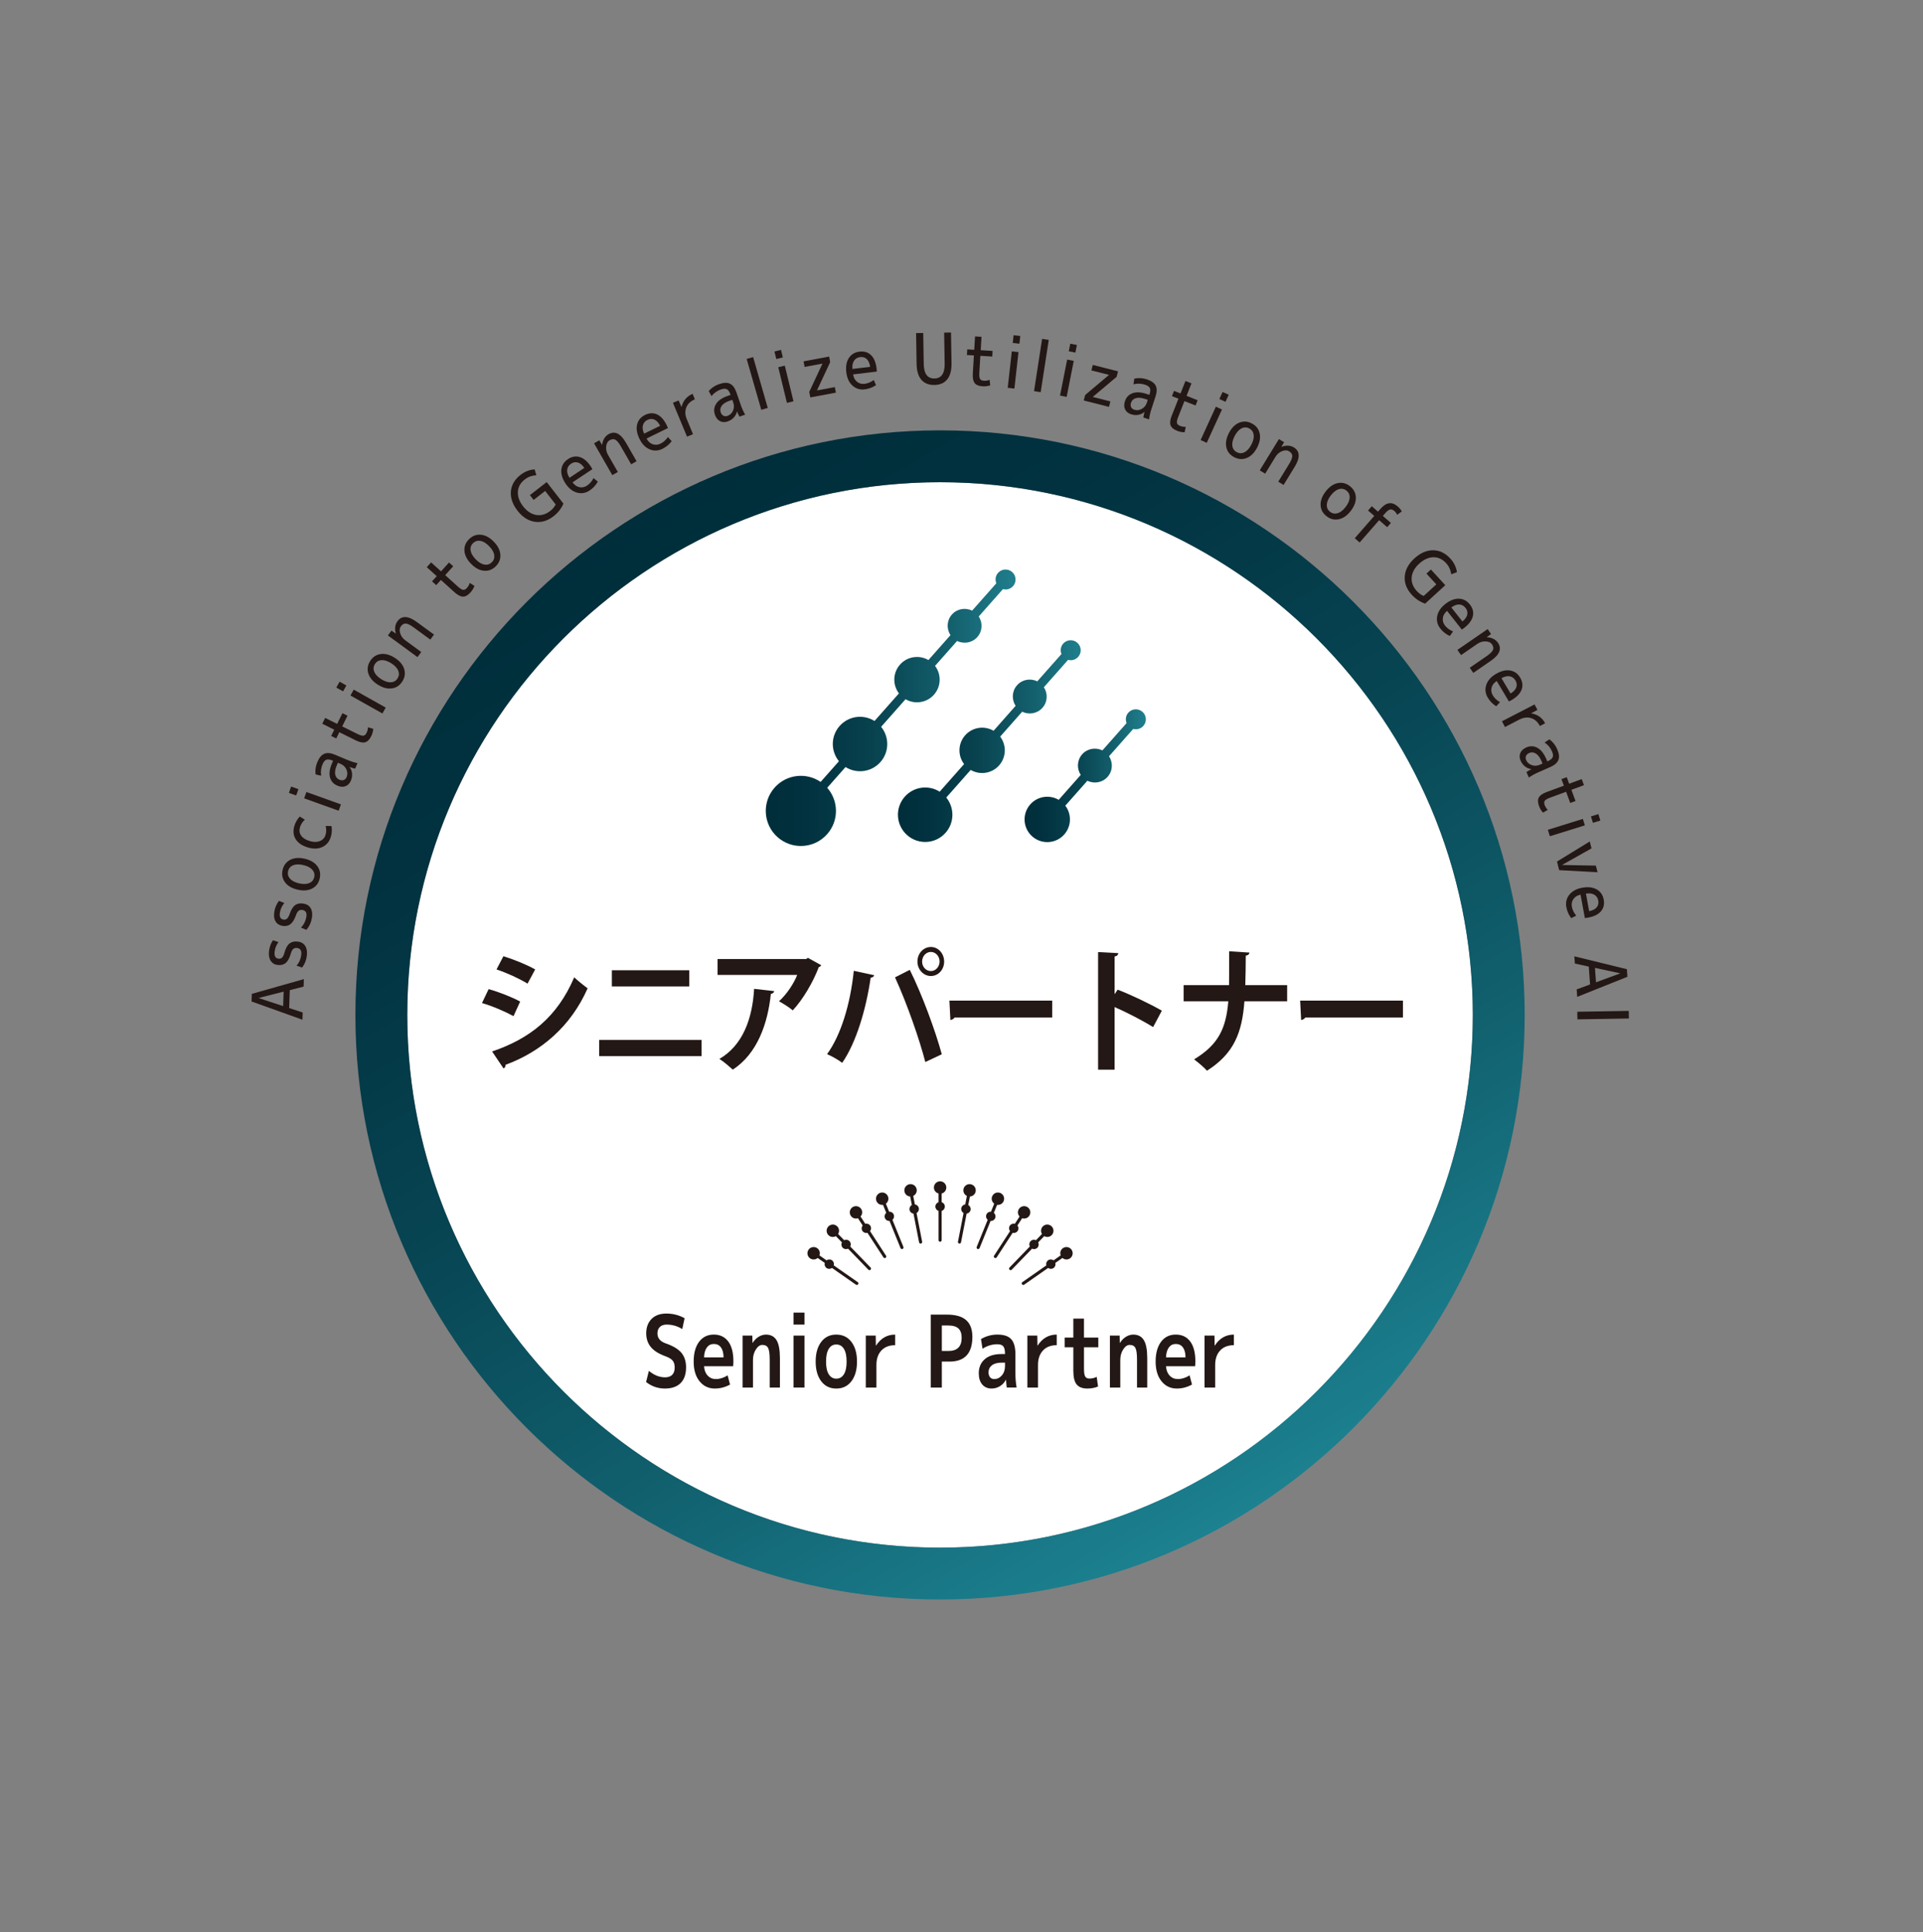 <?xml version="1.0" encoding="UTF-8"?> <svg xmlns="http://www.w3.org/2000/svg" xmlns:xlink="http://www.w3.org/1999/xlink" id="_レイヤー_1" data-name="レイヤー 1" viewBox="0 0 1093.85 1099.1"><rect x="0" y="0" width="1093.85" height="1099.1" fill="#808080" stroke="none"/><defs><style> .cls-1 { fill: url(#_名称未設定グラデーション_4-3); } .cls-2 { fill: url(#_名称未設定グラデーション_4-2); } .cls-3 { fill: #fff; } .cls-4 { fill: #231815; } .cls-5 { fill: url(#_新規グラデーションスウォッチ_1); } .cls-6 { fill: url(#_名称未設定グラデーション_4); } </style><linearGradient id="_名称未設定グラデーション_4" data-name="名称未設定グラデーション 4" x1="582.8" y1="441.3" x2="651.77" y2="441.3" gradientUnits="userSpaceOnUse"><stop offset="0" stop-color="#002d3a"></stop><stop offset=".19" stop-color="#023340"></stop><stop offset=".45" stop-color="#094451"></stop><stop offset=".74" stop-color="#14606d"></stop><stop offset=".98" stop-color="#1f7c8a"></stop></linearGradient><linearGradient id="_名称未設定グラデーション_4-2" data-name="名称未設定グラデーション 4" x1="510.77" y1="421.63" x2="614.72" y2="421.63" xlink:href="#_名称未設定グラデーション_4"></linearGradient><linearGradient id="_名称未設定グラデーション_4-3" data-name="名称未設定グラデーション 4" x1="435.6" y1="402.63" x2="577.68" y2="402.63" xlink:href="#_名称未設定グラデーション_4"></linearGradient><linearGradient id="_新規グラデーションスウォッチ_1" data-name="新規グラデーションスウォッチ 1" x1="368.48" y1="289.44" x2="700.97" y2="865.34" gradientUnits="userSpaceOnUse"><stop offset="0" stop-color="#002e3b"></stop><stop offset=".19" stop-color="#023341"></stop><stop offset=".44" stop-color="#074452"></stop><stop offset=".73" stop-color="#11606e"></stop><stop offset="1" stop-color="#1c8190"></stop></linearGradient></defs><circle class="cls-3" cx="534.72" cy="577.39" r="303.05"></circle><g><g><path class="cls-4" d="m172.04,580.11l-28.95-10.38.15-4.33,29.59-8.38-.14,4.26-7.86,2.01-.35,10.18,7.7,2.54-.14,4.11Zm-10.98-7.75l.28-8.23-14.17,3.6v.07l13.89,4.56Z"></path><path class="cls-4" d="m156.22,541.54c-.25,2.39.49,3.68,2.22,3.86.83.09,1.5-.13,2.02-.64s.98-1.45,1.36-2.82c.69-2.47,1.62-4.19,2.81-5.15,1.19-.97,2.75-1.34,4.7-1.14,1.86.19,3.26.98,4.19,2.34.93,1.37,1.28,3.19,1.04,5.46-.27,2.66-1.19,4.98-2.74,6.97l-3.12-1.05c1.54-1.83,2.43-3.91,2.67-6.26.24-2.35-.57-3.62-2.43-3.81-.9-.09-1.63.1-2.18.59-.55.49-1.02,1.41-1.4,2.78-.71,2.42-1.64,4.13-2.81,5.12-1.16.99-2.67,1.39-4.5,1.2-1.76-.18-3.09-.95-4.02-2.31s-1.26-3.18-1.02-5.48c.24-2.37,1-4.47,2.27-6.3l3.12,1.05c-1.24,1.66-1.98,3.52-2.19,5.58Z"></path><path class="cls-4" d="m159.22,519.15c-.39,2.38.27,3.7,1.98,3.99.82.13,1.5-.04,2.06-.52.56-.48,1.07-1.39,1.53-2.73.84-2.42,1.87-4.08,3.12-4.98,1.24-.89,2.83-1.18,4.76-.86,1.85.31,3.19,1.17,4.04,2.59.85,1.42,1.09,3.26.72,5.52-.44,2.64-1.49,4.9-3.16,6.8l-3.05-1.23c1.64-1.73,2.65-3.76,3.04-6.09.38-2.33-.35-3.64-2.2-3.95-.9-.15-1.63,0-2.21.46s-1.1,1.35-1.56,2.69c-.85,2.37-1.89,4.02-3.11,4.94-1.22.92-2.74,1.23-4.56.93-1.74-.29-3.04-1.13-3.87-2.54-.84-1.4-1.07-3.25-.7-5.53.39-2.35,1.27-4.4,2.64-6.15l3.05,1.23c-1.34,1.59-2.19,3.4-2.52,5.44Z"></path><path class="cls-4" d="m162.13,501.93c-1.53-2.04-1.99-4.39-1.38-7.04.61-2.65,2.06-4.56,4.33-5.73,2.28-1.17,5.03-1.38,8.26-.63,3.23.75,5.61,2.14,7.14,4.19s1.99,4.4,1.38,7.04c-.61,2.65-2.06,4.56-4.33,5.73-2.27,1.17-5.03,1.38-8.26.63-3.23-.74-5.62-2.14-7.15-4.19Zm13.77.46c1.52-.64,2.46-1.75,2.83-3.35.37-1.59,0-3.01-1.08-4.25-1.09-1.24-2.81-2.13-5.15-2.67-2.34-.54-4.28-.49-5.8.14s-2.46,1.75-2.83,3.35c-.37,1.59,0,3.01,1.08,4.25,1.09,1.24,2.81,2.13,5.15,2.67,2.34.54,4.28.49,5.8-.14Z"></path><path class="cls-4" d="m173.4,466.32c-1.35,1.23-2.26,2.65-2.75,4.27-.53,1.77-.33,3.36.62,4.75s2.58,2.43,4.89,3.12c2.25.68,4.2.67,5.83,0s2.69-1.85,3.19-3.51c.49-1.61.5-3.3.06-5.07l3.33.06c.34,2.12.22,4.15-.37,6.11-.82,2.72-2.42,4.65-4.79,5.78s-5.16,1.22-8.33.27c-3.25-.98-5.55-2.55-6.9-4.71-1.34-2.16-1.59-4.69-.72-7.57.59-1.96,1.61-3.73,3.06-5.3l2.89,1.81Z"></path><path class="cls-4" d="m168.47,452.55l-4.15-1.49,1.29-3.6,4.15,1.49-1.29,3.6Zm24.17,8.66l-19.64-7.04,1.29-3.6,19.64,7.03-1.29,3.6Z"></path><path class="cls-4" d="m191.87,446.93c-2.15-.9-3.53-2.44-4.13-4.62-.61-2.17-.27-4.79,1.01-7.86l.7-1.66-.19-.08c-1.55-.65-2.76-.82-3.61-.52-.85.31-1.58,1.17-2.18,2.59-.88,2.11-1.15,4.28-.78,6.53l-3.17-.74c-.33-2.33,0-4.67.99-7.02,1.05-2.51,2.38-4.09,3.98-4.75,1.6-.66,3.62-.48,6.06.55l7.4,3.11c1.75.73,3.55,1.29,5.39,1.68l-1.33,3.16c-1.16-.28-2.19-.59-3.09-.94l-.03.07c.78,1.06,1.23,2.26,1.36,3.6.13,1.35-.09,2.71-.67,4.09-.66,1.58-1.68,2.62-3.06,3.14-1.38.52-2.93.42-4.65-.31Zm.32-12.99l-.7,1.66c-.84,2-1.1,3.69-.79,5.09s1.1,2.36,2.36,2.89c.91.38,1.74.44,2.48.16.74-.28,1.28-.83,1.62-1.65.59-1.4.56-2.83-.08-4.3-.64-1.47-1.74-2.53-3.3-3.19l-1.59-.67Z"></path><path class="cls-4" d="m191.78,411.81l3.02-6.08,2.87,1.43-3.02,6.08,8.63,4.28c1.56.77,2.69,1.11,3.42,1.01s1.32-.62,1.79-1.57c.54-1.08.8-2.16.8-3.23l3.04.91c-.13,1.47-.53,2.88-1.21,4.24-.94,1.9-2.08,3.03-3.43,3.4-1.34.37-3.12,0-5.32-1.09l-9.35-4.64-1.76,3.56-2.88-1.43,1.77-3.56-6.83-3.39,1.64-3.3,6.83,3.39Z"></path><path class="cls-4" d="m195.15,393.31l-3.85-2.16,1.88-3.34,3.85,2.16-1.88,3.34Zm22.38,12.58l-18.19-10.22,1.88-3.34,18.19,10.22-1.88,3.34Z"></path><path class="cls-4" d="m209.52,383.14c-.76-2.44-.41-4.81,1.04-7.1,1.46-2.3,3.45-3.61,5.99-3.96,2.53-.35,5.2.37,8,2.15,2.8,1.78,4.58,3.89,5.34,6.33.76,2.44.42,4.81-1.04,7.1-1.46,2.3-3.45,3.62-5.98,3.96-2.53.35-5.2-.37-8-2.15-2.8-1.78-4.58-3.89-5.35-6.33Zm12.84,5.01c1.64-.09,2.91-.83,3.78-2.21.88-1.38,1.01-2.84.4-4.37-.61-1.53-1.94-2.94-3.97-4.23-2.03-1.29-3.87-1.89-5.51-1.79-1.64.1-2.91.84-3.79,2.22s-1.01,2.84-.4,4.37c.61,1.53,1.94,2.94,3.97,4.23s3.87,1.89,5.52,1.79Z"></path><path class="cls-4" d="m222.68,358.74l2.47,1.72.04-.06c-.41-1.25-.53-2.5-.38-3.73s.58-2.32,1.28-3.27c2.42-3.3,6.11-3.13,11.07.5l9.71,7.11-2.09,2.86-9.39-6.88c-1.96-1.44-3.47-2.19-4.53-2.27-1.06-.07-2.01.47-2.87,1.64-.73.99-.84,2.29-.35,3.91.49,1.61,1.46,2.95,2.91,4.01l9.06,6.64-2.13,2.91-16.83-12.33,2.03-2.77Z"></path><path class="cls-4" d="m250.86,325.05l4.55-5.04,2.38,2.15-4.55,5.04,7.15,6.45c1.29,1.16,2.3,1.8,3.02,1.9.72.1,1.44-.24,2.15-1.03.81-.89,1.35-1.86,1.64-2.9l2.69,1.7c-.52,1.38-1.29,2.63-2.31,3.75-1.42,1.57-2.82,2.35-4.22,2.34-1.39-.01-3.01-.84-4.83-2.49l-7.74-6.99-2.66,2.95-2.38-2.15,2.67-2.95-5.66-5.11,2.47-2.73,5.65,5.11Z"></path><path class="cls-4" d="m264.19,313.37c-.18-2.55.7-4.77,2.65-6.67,1.95-1.9,4.19-2.73,6.73-2.48,2.54.24,4.98,1.55,7.29,3.93,2.32,2.37,3.57,4.83,3.75,7.38s-.7,4.77-2.64,6.67-4.19,2.73-6.73,2.48c-2.55-.24-4.98-1.55-7.29-3.93-2.32-2.37-3.57-4.83-3.76-7.38Zm11.35,7.82c1.62.28,3.02-.15,4.19-1.29s1.63-2.53,1.39-4.16c-.24-1.63-1.21-3.31-2.89-5.03s-3.33-2.72-4.96-3.01c-1.62-.28-3.02.15-4.19,1.29-1.17,1.14-1.64,2.53-1.39,4.16.25,1.63,1.21,3.3,2.89,5.03,1.68,1.72,3.33,2.73,4.96,3.01Z"></path><path class="cls-4" d="m310.1,279.31l-6.56,5.09-2.11-2.73,9.55-7.42,9.52,12.26c-1.21,2.8-3.08,5.19-5.63,7.17-3.42,2.66-6.99,3.71-10.7,3.15-3.71-.56-6.97-2.65-9.79-6.29-2.82-3.63-4.08-7.29-3.78-10.96.3-3.67,2.15-6.82,5.53-9.45,2.44-1.89,5.1-2.92,7.98-3.09l.97,3.31c-2.55.18-4.71.96-6.5,2.35-2.53,1.96-3.87,4.32-4.01,7.08-.15,2.75.85,5.52,3,8.28,2.17,2.79,4.64,4.42,7.41,4.89,2.78.47,5.45-.29,8.01-2.28,1.37-1.06,2.4-2.29,3.09-3.67l-5.98-7.7Z"></path><path class="cls-4" d="m325.67,274.42c1.1,1.52,2.41,2.43,3.92,2.74,1.52.31,2.97,0,4.35-.92,1.5-1,2.73-2.42,3.67-4.27l2.44,2.04c-1.15,2.05-2.71,3.73-4.68,5.03-2.24,1.49-4.63,1.9-7.15,1.21s-4.69-2.4-6.51-5.14c-1.87-2.81-2.67-5.46-2.4-7.94.27-2.49,1.53-4.48,3.77-5.98,2.22-1.48,4.46-1.87,6.72-1.18,2.25.69,4.33,2.47,6.24,5.34.22.33.53.85.94,1.54l-11.31,7.51Zm-1.73-2.61l8.45-5.62c-1.12-1.64-2.33-2.66-3.66-3.06s-2.63-.18-3.91.67-2.01,1.99-2.19,3.4.26,2.95,1.3,4.6Z"></path><path class="cls-4" d="m340.9,250.49l1.56,2.57.07-.03c.13-1.31.52-2.5,1.16-3.56s1.47-1.89,2.49-2.47c3.55-2.04,6.85-.39,9.92,4.95l5.99,10.44-3.07,1.76-5.79-10.09c-1.21-2.11-2.28-3.42-3.22-3.91-.94-.49-2.03-.38-3.29.34-1.07.61-1.7,1.75-1.91,3.43-.2,1.68.14,3.29,1.03,4.84l5.59,9.74-3.14,1.8-10.38-18.1,2.98-1.71Z"></path><path class="cls-4" d="m367.76,249.5c.89,1.65,2.07,2.73,3.53,3.23,1.47.5,2.94.39,4.44-.34,1.62-.79,3.02-2.04,4.19-3.75l2.15,2.34c-1.41,1.88-3.18,3.34-5.3,4.38-2.42,1.18-4.84,1.27-7.24.26-2.41-1.01-4.34-2.99-5.78-5.95-1.48-3.03-1.93-5.76-1.34-8.19.59-2.43,2.1-4.24,4.52-5.43,2.4-1.17,4.67-1.27,6.81-.3,2.14.98,3.97,3.02,5.48,6.12.18.36.42.91.73,1.65l-12.2,5.97Zm-1.37-2.81l9.11-4.46c-.89-1.77-1.96-2.94-3.22-3.51-1.26-.57-2.58-.52-3.97.15s-2.25,1.71-2.61,3.09c-.36,1.38-.13,2.96.69,4.73Z"></path><path class="cls-4" d="m393.97,224.06l1.29,3.11c-2.44,1.02-4.07,2.56-4.88,4.62-.81,2.06-.72,4.29.28,6.69l3.54,8.52-3.4,1.41-8.02-19.26,3.23-1.34,1.61,3.68.07-.03c.91-3.57,3.01-6.03,6.27-7.39Z"></path><path class="cls-4" d="m406.67,235.9c-.76-2.2-.54-4.25.67-6.16,1.21-1.91,3.39-3.4,6.52-4.49l1.71-.59-.07-.19c-.55-1.59-1.22-2.6-2.03-3.03-.8-.43-1.93-.39-3.38.11-2.16.75-3.95,2.01-5.37,3.78l-1.57-2.86c1.52-1.8,3.48-3.12,5.89-3.95,2.57-.89,4.64-.97,6.2-.22,1.56.75,2.77,2.37,3.64,4.88l2.63,7.58c.62,1.79,1.41,3.5,2.35,5.13l-3.24,1.12c-.57-1.05-1.02-2.02-1.36-2.93l-.07.02c-.27,1.28-.86,2.42-1.78,3.42-.91,1-2.08,1.74-3.49,2.23-1.61.56-3.07.5-4.38-.18s-2.27-1.9-2.88-3.67Zm9.88-8.44l-1.71.59c-2.05.71-3.49,1.65-4.32,2.81s-1.02,2.39-.58,3.68c.32.93.84,1.59,1.54,1.95.7.37,1.47.4,2.31.11,1.44-.5,2.48-1.48,3.15-2.94.67-1.46.72-2.99.17-4.58l-.56-1.63Z"></path><path class="cls-4" d="m433.04,233.13l-8.32-28.92,3.68-1.06,8.32,28.92-3.68,1.06Z"></path><path class="cls-4" d="m441.57,204.24l-1.04-4.29,3.72-.9,1.04,4.29-3.72.9Zm6.05,24.95l-4.92-20.28,3.72-.9,4.92,20.28-3.72.9Z"></path><path class="cls-4" d="m457.09,205.57l14.55-2.72.59,3.16-7.48,16.01v.08s10.13-1.89,10.13-1.89l.59,3.16-14.55,2.72-.59-3.15,7.48-16.01v-.08s-10.13,1.89-10.13,1.89l-.59-3.16Z"></path><path class="cls-4" d="m485.26,213.01c.3,1.85,1.05,3.25,2.27,4.21,1.22.96,2.65,1.34,4.3,1.14,1.79-.22,3.53-.94,5.2-2.16l1.26,2.92c-1.95,1.31-4.1,2.11-6.44,2.39-2.68.32-4.99-.39-6.93-2.14-1.95-1.75-3.11-4.25-3.51-7.52-.4-3.35.08-6.07,1.44-8.17s3.38-3.31,6.06-3.64c2.65-.32,4.83.34,6.53,1.96,1.7,1.63,2.75,4.15,3.17,7.58.05.4.1,1,.14,1.8l-13.48,1.62Zm-.37-3.11l10.07-1.21c-.26-1.96-.89-3.42-1.89-4.38-1-.96-2.26-1.34-3.79-1.16-1.53.18-2.69.87-3.48,2.06-.79,1.19-1.1,2.75-.91,4.7Z"></path><path class="cls-4" d="m525.15,189.41l.29,17.65c.09,5.56,2.12,8.31,6.09,8.25,3.97-.06,5.91-2.88,5.82-8.44l-.29-17.65,3.9-.06.28,17.45c.07,4.04-.74,7.1-2.42,9.19-1.67,2.09-4.11,3.16-7.31,3.21-3.2.05-5.68-.94-7.42-2.97-1.74-2.03-2.65-5.07-2.71-9.1l-.28-17.45,4.04-.06Z"></path><path class="cls-4" d="m557.84,199.22l6.78.41-.19,3.2-6.78-.41-.58,9.61c-.11,1.74.03,2.92.4,3.54.37.62,1.09.97,2.15,1.03,1.2.07,2.3-.1,3.29-.53l.36,3.16c-1.4.45-2.86.63-4.38.54-2.11-.13-3.6-.74-4.46-1.83-.86-1.1-1.22-2.87-1.08-5.33l.63-10.41-3.97-.24.19-3.2,3.97.24.46-7.61,3.68.22-.46,7.61Z"></path><path class="cls-4" d="m573.22,220.62l2.32-20.73,3.8.42-2.32,20.74-3.8-.43Zm2.85-25.52l.49-4.39,3.8.43-.49,4.39-3.8-.43Z"></path><path class="cls-4" d="m588.19,222.52l4.59-29.74,3.78.58-4.59,29.74-3.78-.58Z"></path><path class="cls-4" d="m602.98,225.04l4.04-20.47,3.76.74-4.04,20.47-3.76-.74Zm4.97-25.19l.85-4.33,3.76.74-.85,4.33-3.76-.74Z"></path><path class="cls-4" d="m621.61,207.61l14.35,3.64-.79,3.11-13.51,11.39-.02.08,9.97,2.53-.79,3.11-14.35-3.64.79-3.11,13.51-11.39.02-.08-9.97-2.53.79-3.11Z"></path><path class="cls-4" d="m639.92,228.22c.72-2.21,2.14-3.72,4.25-4.51,2.12-.79,4.76-.67,7.92.36l1.71.56.06-.19c.52-1.6.59-2.82.22-3.64-.38-.83-1.3-1.48-2.77-1.95-2.18-.71-4.36-.78-6.57-.23l.48-3.22c2.3-.52,4.65-.39,7.08.4,2.58.84,4.27,2.03,5.07,3.56.79,1.54.78,3.56-.04,6.08l-2.48,7.63c-.59,1.81-.99,3.64-1.22,5.51l-3.27-1.06c.18-1.18.41-2.23.68-3.15l-.07-.02c-.99.86-2.15,1.41-3.48,1.65-1.34.24-2.71.13-4.13-.33-1.63-.53-2.76-1.46-3.39-2.79-.63-1.33-.66-2.88-.08-4.66Zm12.97-.77l-1.72-.56c-2.06-.67-3.78-.79-5.14-.36-1.37.43-2.26,1.29-2.68,2.59-.31.94-.29,1.77.05,2.48.34.72.93,1.21,1.78,1.48,1.44.47,2.87.32,4.28-.45,1.41-.76,2.38-1.95,2.9-3.55l.53-1.64Z"></path><path class="cls-4" d="m674.93,225.19l6.31,2.5-1.18,2.99-6.31-2.5-3.54,8.95c-.64,1.62-.88,2.78-.72,3.49.16.71.73,1.26,1.71,1.65,1.12.44,2.21.62,3.29.53l-.65,3.11c-1.47,0-2.92-.29-4.32-.85-1.97-.78-3.19-1.83-3.67-3.14-.48-1.31-.26-3.11.64-5.4l3.84-9.7-3.69-1.46,1.18-2.99,3.69,1.46,2.81-7.09,3.42,1.36-2.81,7.09Z"></path><path class="cls-4" d="m682.94,250.35l8.67-18.98,3.48,1.59-8.67,18.97-3.48-1.59Zm10.67-23.35l1.83-4.01,3.48,1.59-1.83,4.01-3.48-1.59Z"></path><path class="cls-4" d="m704.91,240.45c2.37-.96,4.76-.82,7.17.45,2.41,1.26,3.89,3.14,4.44,5.64.56,2.5.06,5.21-1.47,8.15-1.54,2.94-3.5,4.89-5.86,5.85-2.37.96-4.76.81-7.17-.45-2.41-1.26-3.89-3.14-4.44-5.64-.56-2.5-.06-5.21,1.47-8.15,1.54-2.94,3.49-4.89,5.86-5.85Zm-3.92,13.21c.23,1.63,1.07,2.83,2.52,3.59,1.45.76,2.92.77,4.39.03,1.47-.74,2.77-2.17,3.89-4.31,1.12-2.13,1.56-4.01,1.33-5.65-.24-1.63-1.08-2.83-2.52-3.59-1.45-.76-2.92-.77-4.39-.03-1.47.74-2.77,2.17-3.89,4.31-1.11,2.13-1.56,4.01-1.33,5.64Z"></path><path class="cls-4" d="m730.4,251.59l-1.51,2.6.06.04c1.22-.51,2.44-.74,3.68-.69,1.24.05,2.36.39,3.37,1,3.49,2.14,3.63,5.83.42,11.08l-6.29,10.26-3.02-1.85,6.08-9.92c1.27-2.08,1.9-3.64,1.88-4.7-.01-1.06-.63-1.97-1.87-2.72-1.05-.64-2.35-.65-3.92-.03-1.57.62-2.82,1.7-3.76,3.23l-5.86,9.58-3.08-1.89,10.89-17.79,2.93,1.79Z"></path><path class="cls-4" d="m760.83,274.86c2.5-.54,4.82.01,6.98,1.67,2.16,1.66,3.3,3.76,3.42,6.31s-.83,5.15-2.85,7.78c-2.02,2.63-4.28,4.22-6.78,4.76-2.5.55-4.82-.01-6.98-1.67-2.16-1.66-3.3-3.76-3.42-6.31-.12-2.55.83-5.14,2.85-7.78,2.02-2.63,4.27-4.22,6.77-4.76Zm-6.12,12.34c-.05,1.65.57,2.97,1.87,3.97,1.3,1,2.73,1.26,4.31.78,1.58-.47,3.1-1.67,4.56-3.58,1.47-1.91,2.22-3.69,2.28-5.33.05-1.65-.58-2.97-1.87-3.97s-2.74-1.26-4.31-.78c-1.58.47-3.1,1.67-4.57,3.58s-2.22,3.69-2.27,5.33Z"></path><path class="cls-4" d="m778.19,290.41l2.11-2.42,3.53,3.09,1.46-1.66c3.26-3.73,6.51-4.16,9.77-1.31.95.82,1.72,1.77,2.32,2.83l-2.66,1.94c-.35-.84-.85-1.55-1.51-2.12-.89-.78-1.71-1.08-2.48-.92-.76.17-1.66.83-2.68,2l-1.45,1.66,4.57,3.99-2.11,2.42-4.57-3.99-11.09,12.69-2.78-2.42,11.09-12.69-3.54-3.09Z"></path><path class="cls-4" d="m817.01,332.44l-5.61-6.12,2.54-2.33,8.17,8.92-11.45,10.49c-2.89-.98-5.42-2.65-7.6-5.03-2.93-3.19-4.27-6.66-4.01-10.4.25-3.74,2.08-7.17,5.47-10.27,3.39-3.11,6.93-4.66,10.62-4.66,3.68,0,6.97,1.59,9.87,4.75,2.08,2.27,3.32,4.84,3.73,7.7l-3.22,1.23c-.38-2.52-1.34-4.61-2.87-6.28-2.16-2.36-4.62-3.5-7.38-3.42-2.76.08-5.43,1.3-8.01,3.66-2.6,2.38-4.03,4.98-4.27,7.78-.24,2.8.73,5.4,2.93,7.8,1.17,1.28,2.47,2.21,3.91,2.78l7.19-6.59Z"></path><path class="cls-4" d="m823.12,347.53c-1.43,1.22-2.23,2.59-2.41,4.13s.24,2.96,1.27,4.27c1.12,1.42,2.63,2.52,4.55,3.3l-1.83,2.6c-2.14-.98-3.94-2.4-5.4-4.25-1.67-2.12-2.27-4.46-1.79-7.03.48-2.57,2-4.87,4.59-6.91,2.64-2.09,5.22-3.1,7.72-3.04,2.5.06,4.59,1.15,6.26,3.27,1.66,2.1,2.23,4.29,1.73,6.59-.5,2.3-2.11,4.52-4.81,6.66-.32.25-.8.6-1.47,1.06l-8.41-10.66Zm2.45-1.94l6.29,7.96c1.54-1.25,2.45-2.54,2.75-3.9.29-1.35-.04-2.63-.99-3.84-.96-1.21-2.15-1.84-3.57-1.9-1.43-.06-2.92.5-4.48,1.67Z"></path><path class="cls-4" d="m848.16,360.7l-2.44,1.77.04.06c1.32.03,2.53.32,3.65.87,1.11.55,2,1.31,2.67,2.28,2.32,3.37.95,6.8-4.12,10.29l-9.91,6.83-2.01-2.92,9.58-6.6c2-1.38,3.21-2.56,3.63-3.53.42-.97.22-2.06-.6-3.24-.7-1.01-1.89-1.55-3.57-1.62-1.69-.07-3.27.41-4.74,1.42l-9.26,6.37-2.05-2.97,17.18-11.83,1.95,2.82Z"></path><path class="cls-4" d="m851.38,387.41c-1.57,1.02-2.55,2.28-2.93,3.79-.38,1.5-.15,2.97.7,4.39.92,1.55,2.29,2.84,4.08,3.87l-2.16,2.34c-1.99-1.25-3.59-2.89-4.8-4.92-1.38-2.32-1.67-4.72-.86-7.2.81-2.48,2.63-4.57,5.45-6.25,2.9-1.72,5.58-2.39,8.06-2s4.4,1.74,5.78,4.06c1.37,2.3,1.65,4.55.85,6.76-.8,2.21-2.68,4.2-5.64,5.97-.35.21-.87.49-1.59.86l-6.95-11.66Zm2.69-1.6l5.19,8.72c1.69-1.03,2.77-2.2,3.24-3.5s.31-2.62-.48-3.94c-.79-1.32-1.88-2.11-3.29-2.35-1.4-.24-2.96.12-4.66,1.08Z"></path><path class="cls-4" d="m878.91,411.46l-3,1.55c-1.22-2.35-2.88-3.85-5.01-4.49-2.12-.64-4.33-.36-6.64.83l-8.2,4.24-1.69-3.27,18.54-9.58,1.61,3.11-3.53,1.91.03.06c3.63.62,6.25,2.5,7.88,5.64Z"></path><path class="cls-4" d="m868.22,425.21c2.13-.94,4.19-.89,6.19.16,2,1.05,3.67,3.09,5.02,6.13l.73,1.65.18-.08c1.54-.68,2.49-1.44,2.86-2.27.36-.83.23-1.95-.39-3.36-.92-2.09-2.32-3.78-4.21-5.05l2.72-1.79c1.92,1.36,3.4,3.21,4.42,5.54,1.1,2.49,1.34,4.54.73,6.16-.62,1.61-2.14,2.96-4.56,4.03l-7.34,3.24c-1.73.77-3.38,1.69-4.92,2.77l-1.38-3.14c.99-.65,1.93-1.18,2.8-1.59l-.03-.07c-1.3-.16-2.48-.66-3.55-1.49-1.07-.83-1.9-1.93-2.51-3.29-.69-1.56-.75-3.02-.18-4.38.57-1.36,1.71-2.41,3.42-3.17Zm9.22,9.15l-.73-1.65c-.87-1.98-1.93-3.34-3.16-4.07-1.23-.73-2.47-.82-3.71-.27-.91.4-1.51.96-1.82,1.69-.31.73-.28,1.5.08,2.32.61,1.39,1.68,2.35,3.19,2.89,1.51.54,3.04.47,4.58-.21l1.58-.7Z"></path><path class="cls-4" d="m893.85,449.32l2.35,6.37-3.01,1.11-2.35-6.37-9.04,3.33c-1.63.6-2.66,1.2-3.08,1.79-.42.59-.45,1.39-.09,2.38.42,1.13,1.02,2.06,1.8,2.8l-2.75,1.59c-.98-1.1-1.73-2.36-2.25-3.79-.73-1.99-.77-3.6-.11-4.83s2.14-2.27,4.45-3.12l9.79-3.61-1.37-3.73,3.01-1.11,1.37,3.73,7.15-2.64,1.27,3.46-7.15,2.63Z"></path><path class="cls-4" d="m880.45,472.07l19.92-6.19,1.14,3.66-19.92,6.19-1.13-3.66Zm24.52-7.62l4.22-1.31,1.13,3.66-4.21,1.31-1.14-3.66Z"></path><path class="cls-4" d="m905.28,482.64l-16.66,9.38v.07s19.14.35,19.14.35l.96,3.78-21.82-1.2-1.24-4.9,18.64-11.41.99,3.92Z"></path><path class="cls-4" d="m899.04,508.95c-1.83.41-3.18,1.25-4.06,2.53-.88,1.28-1.17,2.73-.87,4.36.33,1.77,1.15,3.46,2.48,5.05l-2.83,1.44c-1.43-1.87-2.36-3.96-2.79-6.28-.49-2.65.08-5,1.7-7.05,1.62-2.05,4.05-3.37,7.29-3.97,3.31-.61,6.07-.3,8.25.93,2.19,1.22,3.52,3.16,4.01,5.81.49,2.63-.03,4.84-1.55,6.64-1.52,1.8-3.98,3.01-7.37,3.63-.39.07-.99.16-1.79.25l-2.46-13.35Zm3.08-.57l1.83,9.98c1.94-.38,3.36-1.1,4.26-2.16.89-1.06,1.2-2.34.92-3.86s-1.04-2.63-2.27-3.35c-1.23-.72-2.81-.92-4.74-.61Z"></path><path class="cls-4" d="m895.54,544.05l29.87,7.32.3,4.32-28.56,11.42-.3-4.25,7.61-2.81-.72-10.16-7.92-1.72-.29-4.11Zm11.72,6.56l.58,8.21,13.72-5.05v-.07s-14.3-3.09-14.3-3.09Z"></path><path class="cls-4" d="m897.19,575.57l29.29-.48.07,4.33-29.28.48-.07-4.33Z"></path></g><g><g><path class="cls-4" d="m535.64,683.89v-4.91c1.52-.39,2.65-1.76,2.65-3.41,0-1.95-1.58-3.53-3.53-3.53s-3.53,1.58-3.53,3.53c0,1.64,1.13,3.01,2.65,3.41v4.91c-1.05.37-1.81,1.34-1.81,2.51s.76,2.14,1.81,2.51v16.63c0,.49.4.88.88.88s.88-.4.88-.88v-16.63c1.05-.37,1.81-1.34,1.81-2.51s-.76-2.14-1.81-2.51Z"></path><path class="cls-4" d="m550.78,685.51l.94-4.82c1.57-.1,2.94-1.23,3.25-2.84.37-1.92-.88-3.77-2.79-4.14s-3.77.88-4.14,2.79c-.31,1.61.53,3.17,1.95,3.85l-.94,4.82c-1.1.16-2.03.97-2.25,2.12-.22,1.15.34,2.25,1.29,2.81l-3.18,16.32c-.09.48.22.94.7,1.04.48.09.94-.22,1.04-.7l3.18-16.32c1.1-.16,2.03-.97,2.25-2.12s-.34-2.25-1.29-2.81Z"></path><path class="cls-4" d="m565.33,689.98l1.84-4.55c1.56.21,3.12-.64,3.74-2.17.73-1.81-.14-3.87-1.95-4.6-1.81-.73-3.87.14-4.6,1.95-.62,1.52-.08,3.22,1.18,4.15l-1.84,4.55c-1.11-.05-2.18.56-2.62,1.65-.44,1.09-.1,2.27.73,3l-6.24,15.41c-.18.45.04.97.49,1.15s.97-.04,1.15-.49l6.24-15.41c1.11.05,2.18-.56,2.62-1.65.44-1.09.1-2.27-.73-3Z"></path><path class="cls-4" d="m578.75,697.16l2.68-4.12c1.49.5,3.18-.03,4.08-1.41,1.06-1.64.6-3.82-1.03-4.89s-3.82-.6-4.89,1.03c-.9,1.38-.7,3.14.36,4.3l-2.68,4.12c-1.08-.26-2.24.14-2.88,1.12-.64.98-.53,2.21.14,3.09l-9.07,13.94c-.27.41-.15.96.26,1.22s.96.15,1.22-.26l9.07-13.94c1.08.26,2.24-.14,2.88-1.12.64-.98.53-2.21-.14-3.09Z"></path><path class="cls-4" d="m590.56,706.77l3.42-3.53c1.37.77,3.13.58,4.27-.61,1.36-1.4,1.32-3.64-.08-5-1.4-1.36-3.64-1.32-5,.08-1.14,1.18-1.29,2.95-.47,4.29l-3.42,3.53c-1.01-.46-2.23-.29-3.04.55-.82.84-.94,2.07-.45,3.06l-11.56,11.95c-.34.35-.33.91.02,1.25s.91.33,1.25-.02l11.56-11.95c1.01.46,2.23.29,3.04-.55.82-.84.94-2.07.45-3.06Z"></path><path class="cls-4" d="m600.31,718.46l4.03-2.81c1.19,1.02,2.96,1.16,4.31.22,1.6-1.12,1.99-3.32.88-4.92-1.12-1.6-3.32-1.99-4.92-.88-1.35.94-1.83,2.65-1.28,4.12l-4.03,2.81c-.9-.65-2.13-.71-3.09-.04s-1.32,1.85-1.03,2.92l-13.63,9.52c-.4.28-.5.83-.22,1.23.28.4.83.5,1.23.22l13.63-9.52c.9.65,2.13.71,3.09.04s1.32-1.85,1.03-2.92Z"></path></g><g><path class="cls-4" d="m518.67,685.51l-.94-4.82c-1.57-.1-2.94-1.23-3.25-2.84-.37-1.92.88-3.77,2.79-4.14,1.92-.37,3.77.88,4.14,2.79.31,1.61-.53,3.17-1.95,3.85l.94,4.82c1.1.16,2.03.97,2.25,2.12.22,1.15-.34,2.25-1.29,2.81l3.18,16.32c.09.48-.22.94-.7,1.04s-.94-.22-1.04-.7l-3.18-16.32c-1.1-.16-2.03-.97-2.25-2.12s.34-2.25,1.29-2.81Z"></path><path class="cls-4" d="m504.12,689.98l-1.84-4.55c-1.56.21-3.12-.64-3.74-2.17-.73-1.81.14-3.87,1.95-4.6s3.87.14,4.6,1.95c.62,1.52.08,3.22-1.18,4.15l1.84,4.55c1.11-.05,2.18.56,2.62,1.65s.1,2.27-.73,3l6.24,15.41c.18.45-.04.97-.49,1.15-.45.18-.97-.04-1.15-.49l-6.24-15.41c-1.11.05-2.18-.56-2.62-1.65-.44-1.09-.1-2.27.73-3Z"></path><path class="cls-4" d="m490.7,697.16l-2.68-4.12c-1.49.5-3.18-.03-4.08-1.41-1.06-1.64-.6-3.82,1.03-4.89,1.64-1.06,3.82-.6,4.89,1.03.9,1.38.7,3.14-.36,4.3l2.68,4.12c1.08-.26,2.24.14,2.88,1.12s.53,2.21-.14,3.09l9.07,13.94c.27.41.15.96-.26,1.22-.41.27-.96.15-1.22-.26l-9.07-13.94c-1.08.26-2.24-.14-2.88-1.12-.64-.98-.53-2.21.14-3.09Z"></path><path class="cls-4" d="m478.89,706.77l-3.42-3.53c-1.37.77-3.13.58-4.27-.61-1.36-1.4-1.32-3.64.08-5,1.4-1.36,3.64-1.32,5,.08,1.14,1.18,1.29,2.95.47,4.29l3.42,3.53c1.01-.46,2.23-.29,3.04.55s.94,2.07.45,3.06l11.56,11.95c.34.35.33.91-.02,1.25s-.91.33-1.25-.02l-11.56-11.95c-1.01.46-2.23.29-3.04-.55-.82-.84-.94-2.07-.45-3.06Z"></path><path class="cls-4" d="m469.14,718.46l-4.03-2.81c-1.19,1.02-2.96,1.16-4.31.22-1.6-1.12-1.99-3.32-.88-4.92,1.12-1.6,3.32-1.99,4.92-.88,1.35.94,1.83,2.65,1.28,4.12l4.03,2.81c.9-.65,2.13-.71,3.09-.04.96.67,1.32,1.85,1.03,2.92l13.63,9.52c.4.28.5.83.22,1.23s-.83.5-1.23.22l-13.63-9.52c-.9.65-2.13.71-3.09.04-.96-.67-1.32-1.85-1.03-2.92Z"></path></g></g><g><path class="cls-4" d="m388.11,756.11c-2.76-1.71-5.72-2.56-8.87-2.56-1.7,0-3,.45-3.91,1.36-.91.91-1.36,2.12-1.36,3.64,0,2.69,1.56,4.59,4.68,5.68,4.25,1.48,7.24,3.28,8.98,5.4,1.74,2.12,2.62,4.87,2.62,8.24,0,3.91-1.03,6.89-3.09,8.96-2.06,2.07-5.05,3.1-8.96,3.1s-7.54-1.23-10.69-3.7l1.59-6.37c2.91,2.46,5.99,3.69,9.23,3.69,1.79,0,3.14-.48,4.07-1.45.92-.97,1.39-2.34,1.39-4.12,0-1.63-.37-2.92-1.11-3.87-.74-.95-2.08-1.78-4.03-2.5-3.88-1.4-6.69-3.16-8.44-5.29-1.74-2.12-2.62-4.72-2.62-7.79,0-3.41,1.01-6.14,3.03-8.19,2.02-2.05,4.84-3.07,8.48-3.07s7.2.89,10.32,2.67l-1.32,6.14Z"></path><path class="cls-4" d="m400.48,777.26c.15,2.24.84,4.01,2.07,5.31,1.23,1.31,2.78,1.96,4.66,1.96,2.25,0,4.47-.7,6.69-2.1l1.36,5.23c-2.73,1.52-5.61,2.27-8.64,2.27-3.58,0-6.48-1.38-8.71-4.15s-3.34-6.5-3.34-11.2,1.03-8.53,3.09-11.26c2.06-2.73,4.85-4.09,8.37-4.09s6.25,1.31,8.21,3.92c1.96,2.62,2.93,6.37,2.93,11.26,0,.95-.05,1.9-.14,2.84h-16.55Zm0-5.06h11.1c-.03-2.46-.52-4.35-1.48-5.66-.96-1.31-2.3-1.96-4.03-1.96s-2.99.66-3.98,1.99c-.98,1.33-1.52,3.2-1.61,5.63Z"></path><path class="cls-4" d="m422.4,759.81h5.55l.09,4.15h.09c.91-1.48,2.04-2.63,3.39-3.47,1.35-.83,2.74-1.25,4.16-1.25,2.73,0,4.74,1.05,6.03,3.16,1.29,2.1,1.93,5.54,1.93,10.32v16.66h-5.82v-15.92c0-3.26-.3-5.47-.91-6.62-.61-1.16-1.7-1.73-3.28-1.73-1.34,0-2.56.85-3.66,2.56-1.11,1.71-1.66,3.7-1.66,5.97v15.75h-5.91v-29.56Z"></path><path class="cls-4" d="m451.37,753.55v-6.82h6.23v6.82h-6.23Zm0,35.82v-29.56h6.23v29.56h-6.23Z"></path><path class="cls-4" d="m467.13,763.39c2.11-2.77,4.96-4.15,8.57-4.15s6.47,1.38,8.6,4.15c2.12,2.77,3.18,6.5,3.18,11.2s-1.06,8.43-3.18,11.2c-2.12,2.77-4.99,4.15-8.6,4.15s-6.47-1.38-8.57-4.15c-2.11-2.77-3.16-6.5-3.16-11.2s1.05-8.43,3.16-11.2Zm8.57,20.92c1.85,0,3.29-.82,4.32-2.47,1.03-1.65,1.55-4.07,1.55-7.25s-.52-5.6-1.55-7.25c-1.03-1.65-2.47-2.47-4.32-2.47s-3.24.82-4.27,2.47c-1.03,1.65-1.55,4.07-1.55,7.25s.51,5.6,1.55,7.25c1.03,1.65,2.45,2.47,4.27,2.47Z"></path><path class="cls-4" d="m492.49,759.81h5.64l.09,5.68h.09c2.7-4.17,6.32-6.25,10.87-6.25v6.03c-3.37,0-5.98,1.02-7.85,3.04s-2.8,4.75-2.8,8.16v12.9h-6.05v-29.56Z"></path><path class="cls-4" d="m535.74,774.59v14.78h-6.28v-41.5h9.1c5,0,8.68,1.05,11.03,3.16,2.35,2.1,3.52,5.26,3.52,9.47,0,9.4-4.35,14.1-13.05,14.1h-4.32Zm0-6.03h3.73c5.03,0,7.55-2.5,7.55-7.5,0-2.35-.6-4.1-1.8-5.26-1.2-1.16-3.11-1.73-5.75-1.73h-3.73v14.5Z"></path><path class="cls-4" d="m567.44,759.24c3.61,0,6.2.88,7.78,2.64,1.58,1.76,2.37,4.61,2.37,8.55v10.97c0,2.69.23,5.34.68,7.96h-5.6c-.18-1.25-.32-2.71-.41-4.38h-.09c-.85,1.56-1.99,2.77-3.43,3.64s-3.01,1.31-4.71,1.31c-2.21,0-3.98-.77-5.3-2.3s-1.98-3.67-1.98-6.4c0-3.3,1.11-5.94,3.34-7.93,2.23-1.99,5.44-2.99,9.62-2.99h1.96v-.17c0-2.01-.32-3.41-.96-4.21-.64-.79-1.77-1.19-3.41-1.19-2.97,0-5.78.85-8.42,2.56l-.86-5.51c2.88-1.71,6.02-2.56,9.42-2.56Zm-5.14,21.43c0,1.21.29,2.16.86,2.84.58.68,1.37,1.02,2.37,1.02,1.73,0,3.18-.7,4.37-2.1s1.77-3.16,1.77-5.29v-1.93h-1.96c-2.39,0-4.23.5-5.5,1.51-1.27,1-1.91,2.32-1.91,3.95Z"></path><path class="cls-4" d="m584.4,759.81h5.64l.09,5.68h.09c2.7-4.17,6.32-6.25,10.87-6.25v6.03c-3.37,0-5.98,1.02-7.85,3.04-1.86,2.03-2.8,4.75-2.8,8.16v12.9h-6.05v-29.56Z"></path><path class="cls-4" d="m616.6,760.94h8.14v5.51h-8.14v12.11c0,2.24.23,3.74.68,4.52.46.78,1.27,1.17,2.46,1.17,1.46,0,2.82-.32,4.09-.97l.77,5.51c-1.88.76-3.91,1.14-6.1,1.14-2.79,0-4.81-.78-6.07-2.33-1.26-1.55-1.89-4.13-1.89-7.73v-13.42h-4.91v-5.51h4.91v-10.8h6.05v10.8Z"></path><path class="cls-4" d="m631.34,759.81h5.55l.09,4.15h.09c.91-1.48,2.04-2.63,3.39-3.47,1.35-.83,2.74-1.25,4.16-1.25,2.73,0,4.74,1.05,6.03,3.16,1.29,2.1,1.93,5.54,1.93,10.32v16.66h-5.82v-15.92c0-3.26-.3-5.47-.91-6.62-.61-1.16-1.7-1.73-3.28-1.73-1.34,0-2.56.85-3.66,2.56-1.11,1.71-1.66,3.7-1.66,5.97v15.75h-5.91v-29.56Z"></path><path class="cls-4" d="m663.26,777.26c.15,2.24.84,4.01,2.07,5.31,1.23,1.31,2.78,1.96,4.66,1.96,2.25,0,4.47-.7,6.69-2.1l1.36,5.23c-2.73,1.52-5.61,2.27-8.64,2.27-3.58,0-6.48-1.38-8.71-4.15s-3.34-6.5-3.34-11.2,1.03-8.53,3.09-11.26c2.06-2.73,4.85-4.09,8.37-4.09s6.25,1.31,8.21,3.92c1.96,2.62,2.93,6.37,2.93,11.26,0,.95-.05,1.9-.14,2.84h-16.55Zm0-5.06h11.1c-.03-2.46-.52-4.35-1.48-5.66-.96-1.31-2.3-1.96-4.03-1.96s-2.99.66-3.98,1.99c-.98,1.33-1.52,3.2-1.61,5.63Z"></path><path class="cls-4" d="m685.18,759.81h5.64l.09,5.68h.09c2.7-4.17,6.32-6.25,10.87-6.25v6.03c-3.37,0-5.98,1.02-7.85,3.04-1.86,2.03-2.8,4.75-2.8,8.16v12.9h-6.05v-29.56Z"></path></g><g><path class="cls-4" d="m277.95,562.7c6.23,1.75,13.3,4.57,17.93,7.08l-3.78,8.3c-4.55-2.51-11.9-5.71-17.93-7.46l3.78-7.92Zm1.96,35.46c21.5-7.23,37.11-19.63,46.71-42.16,1.75,1.67,5.81,4.95,7.63,6.24-9.52,21.69-26.61,36.15-46.71,43.53.14.76-.21,1.6-1.12,2.06l-6.51-9.67Zm6.44-54.18c6.23,1.98,13.24,4.79,18.07,7.53l-4.34,8.07c-4.9-2.97-11.48-6.01-17.65-8.07l3.92-7.53Z"></path><path class="cls-4" d="m399.08,591.62v9.21h-58.26v-9.21h58.26Zm-7-39.65v9.21h-44.04v-9.21h44.04Z"></path><path class="cls-4" d="m467.12,549.08c-.21.53-.7.91-1.4,1.14-3.15,8.45-9.03,18.42-14.78,24.58-1.82-1.6-5.53-3.96-7.84-5.17,4.41-3.96,8.54-10.27,10.36-14.99h-45.31v-9.06h50.42l.98-.68,7.56,4.19Zm-26.75,14.76c-.07.76-.77,1.37-1.89,1.6-1.75,16.67-7.56,33.87-21.64,43.07-1.89-1.67-5.25-4.64-7.63-6.09,13.3-7.76,18.77-22.83,19.75-39.88l11.41,1.29Z"></path><path class="cls-4" d="m497.28,554.79c-.21.69-.84,1.29-2.03,1.45-2.59,17.88-8.19,36.83-16.18,48.4-2.45-1.83-5.81-3.73-8.61-4.95,7.84-10.73,13.24-28.39,15.2-47.41l11.62,2.51Zm29.06,49.39c-3.15-12.33-10.36-33.18-17.23-48.17l8.4-4.26c7,14,14.57,34.7,18.21,48.02l-9.38,4.41Zm3.15-65.45c4.2,0,7.56,3.65,7.56,8.3s-3.36,8.22-7.56,8.22-7.63-3.73-7.63-8.22c0-4.79,3.57-8.3,7.63-8.3Zm4.97,8.3c0-3.04-2.24-5.48-4.97-5.48s-4.97,2.44-4.97,5.48,2.24,5.4,4.97,5.4c2.87,0,4.97-2.59,4.97-5.4Z"></path><path class="cls-4" d="m540.05,569.25h58.47v9.59h-55.53c-.42.76-1.4,1.29-2.38,1.45l-.56-11.04Z"></path><path class="cls-4" d="m655.92,584.32c-5.81-3.65-14.98-8.37-21.92-11.42v35.62h-9.38v-66.89l11.48.61c-.07.91-.63,1.67-2.1,1.9v21.46l1.75-2.59c7.7,2.97,18.21,7.99,25.14,11.95l-4.97,9.36Z"></path><path class="cls-4" d="m732.16,569.63h-24.3c-1.33,17.88-5.95,29.75-21.29,39.5-1.75-1.98-5.11-4.79-7.35-6.47,13.93-8.37,18.2-17.73,19.47-33.03h-25.42v-9.21h25.84c.07-2.74.07-11.19.07-19.25l11.55.76c-.14.99-.77,1.52-2.1,1.75-.07,6.09-.07,11.64-.28,16.74h23.81v9.21Z"></path><path class="cls-4" d="m739.56,569.25h58.47v9.59h-55.53c-.42.76-1.4,1.29-2.38,1.45l-.56-11.04Z"></path></g><g><path class="cls-6" d="m649.85,404.95c-2.35-2.08-5.95-1.86-8.03.49-1.48,1.68-1.77,3.97-.98,5.91l-13.77,15.56c-3.82-1.89-8.56-1.12-11.51,2.22-2.96,3.34-3.14,8.14-.8,11.7l-12.55,14.19c-5.21-3.05-12.02-2.1-16.17,2.59-4.72,5.34-4.22,13.5,1.12,18.22,5.34,4.72,13.5,4.22,18.22-1.12,4.15-4.7,4.26-11.57.6-16.37l12.55-14.19c3.82,1.89,8.56,1.12,11.51-2.22s3.14-8.14.8-11.7l13.77-15.56c2.02.55,4.27-.02,5.75-1.7,2.08-2.35,1.86-5.95-.49-8.03Z"></path><path class="cls-2" d="m581.47,404.88c3.82,1.89,8.56,1.12,11.51-2.22,2.96-3.34,3.14-8.14.8-11.7l13.77-15.57c2.02.55,4.27-.02,5.75-1.7,2.08-2.35,1.86-5.95-.49-8.03-2.35-2.08-5.95-1.86-8.03.49-1.48,1.68-1.78,3.97-.98,5.91l-13.77,15.56c-3.82-1.89-8.56-1.12-11.51,2.22-2.96,3.34-3.14,8.14-.8,11.7l-12.55,14.19c-5.21-3.05-12.02-2.1-16.17,2.59-4.15,4.7-4.26,11.57-.6,16.37l-13.89,15.7c-6.31-3.98-14.75-2.93-19.85,2.84-5.67,6.41-5.07,16.2,1.34,21.87,6.41,5.67,16.2,5.07,21.87-1.34,5.1-5.77,5.11-14.27.39-20.05l13.89-15.7c5.21,3.05,12.02,2.1,16.17-2.59,4.15-4.7,4.26-11.57.6-16.37l12.55-14.19Z"></path><path class="cls-1" d="m515.1,397.78c5.21,3.05,12.02,2.1,16.17-2.59,4.15-4.7,4.26-11.57.6-16.37l12.55-14.19c3.82,1.89,8.56,1.12,11.51-2.22,2.96-3.34,3.14-8.14.8-11.7l13.76-15.56c2.02.55,4.27-.02,5.75-1.7,2.08-2.35,1.86-5.95-.49-8.03-2.35-2.08-5.95-1.86-8.03.49-1.48,1.68-1.78,3.97-.98,5.91l-13.77,15.57c-3.82-1.89-8.56-1.12-11.51,2.22-2.96,3.34-3.14,8.14-.8,11.7l-12.55,14.19c-5.21-3.05-12.02-2.1-16.17,2.59-4.15,4.7-4.26,11.57-.6,16.37l-13.89,15.7c-6.31-3.98-14.75-2.93-19.85,2.84-5.1,5.77-5.11,14.27-.39,20.05l-10.42,11.78c-8.19-5.59-19.45-4.36-26.19,3.26-7.3,8.26-6.53,20.88,1.73,28.18,8.26,7.3,20.88,6.53,28.18-1.73,6.74-7.62,6.59-18.94.03-26.39l10.42-11.78c6.31,3.98,14.75,2.93,19.85-2.84,5.1-5.77,5.11-14.27.39-20.05l13.89-15.7Z"></path></g><path class="cls-5" d="m534.72,909.95c-183.38,0-332.56-149.19-332.56-332.56s149.19-332.56,332.56-332.56,332.56,149.19,332.56,332.56-149.19,332.56-332.56,332.56Zm0-635.61c-167.1,0-303.05,135.95-303.05,303.05s135.95,303.05,303.05,303.05,303.05-135.95,303.05-303.05-135.95-303.05-303.05-303.05Z"></path></g></svg> 